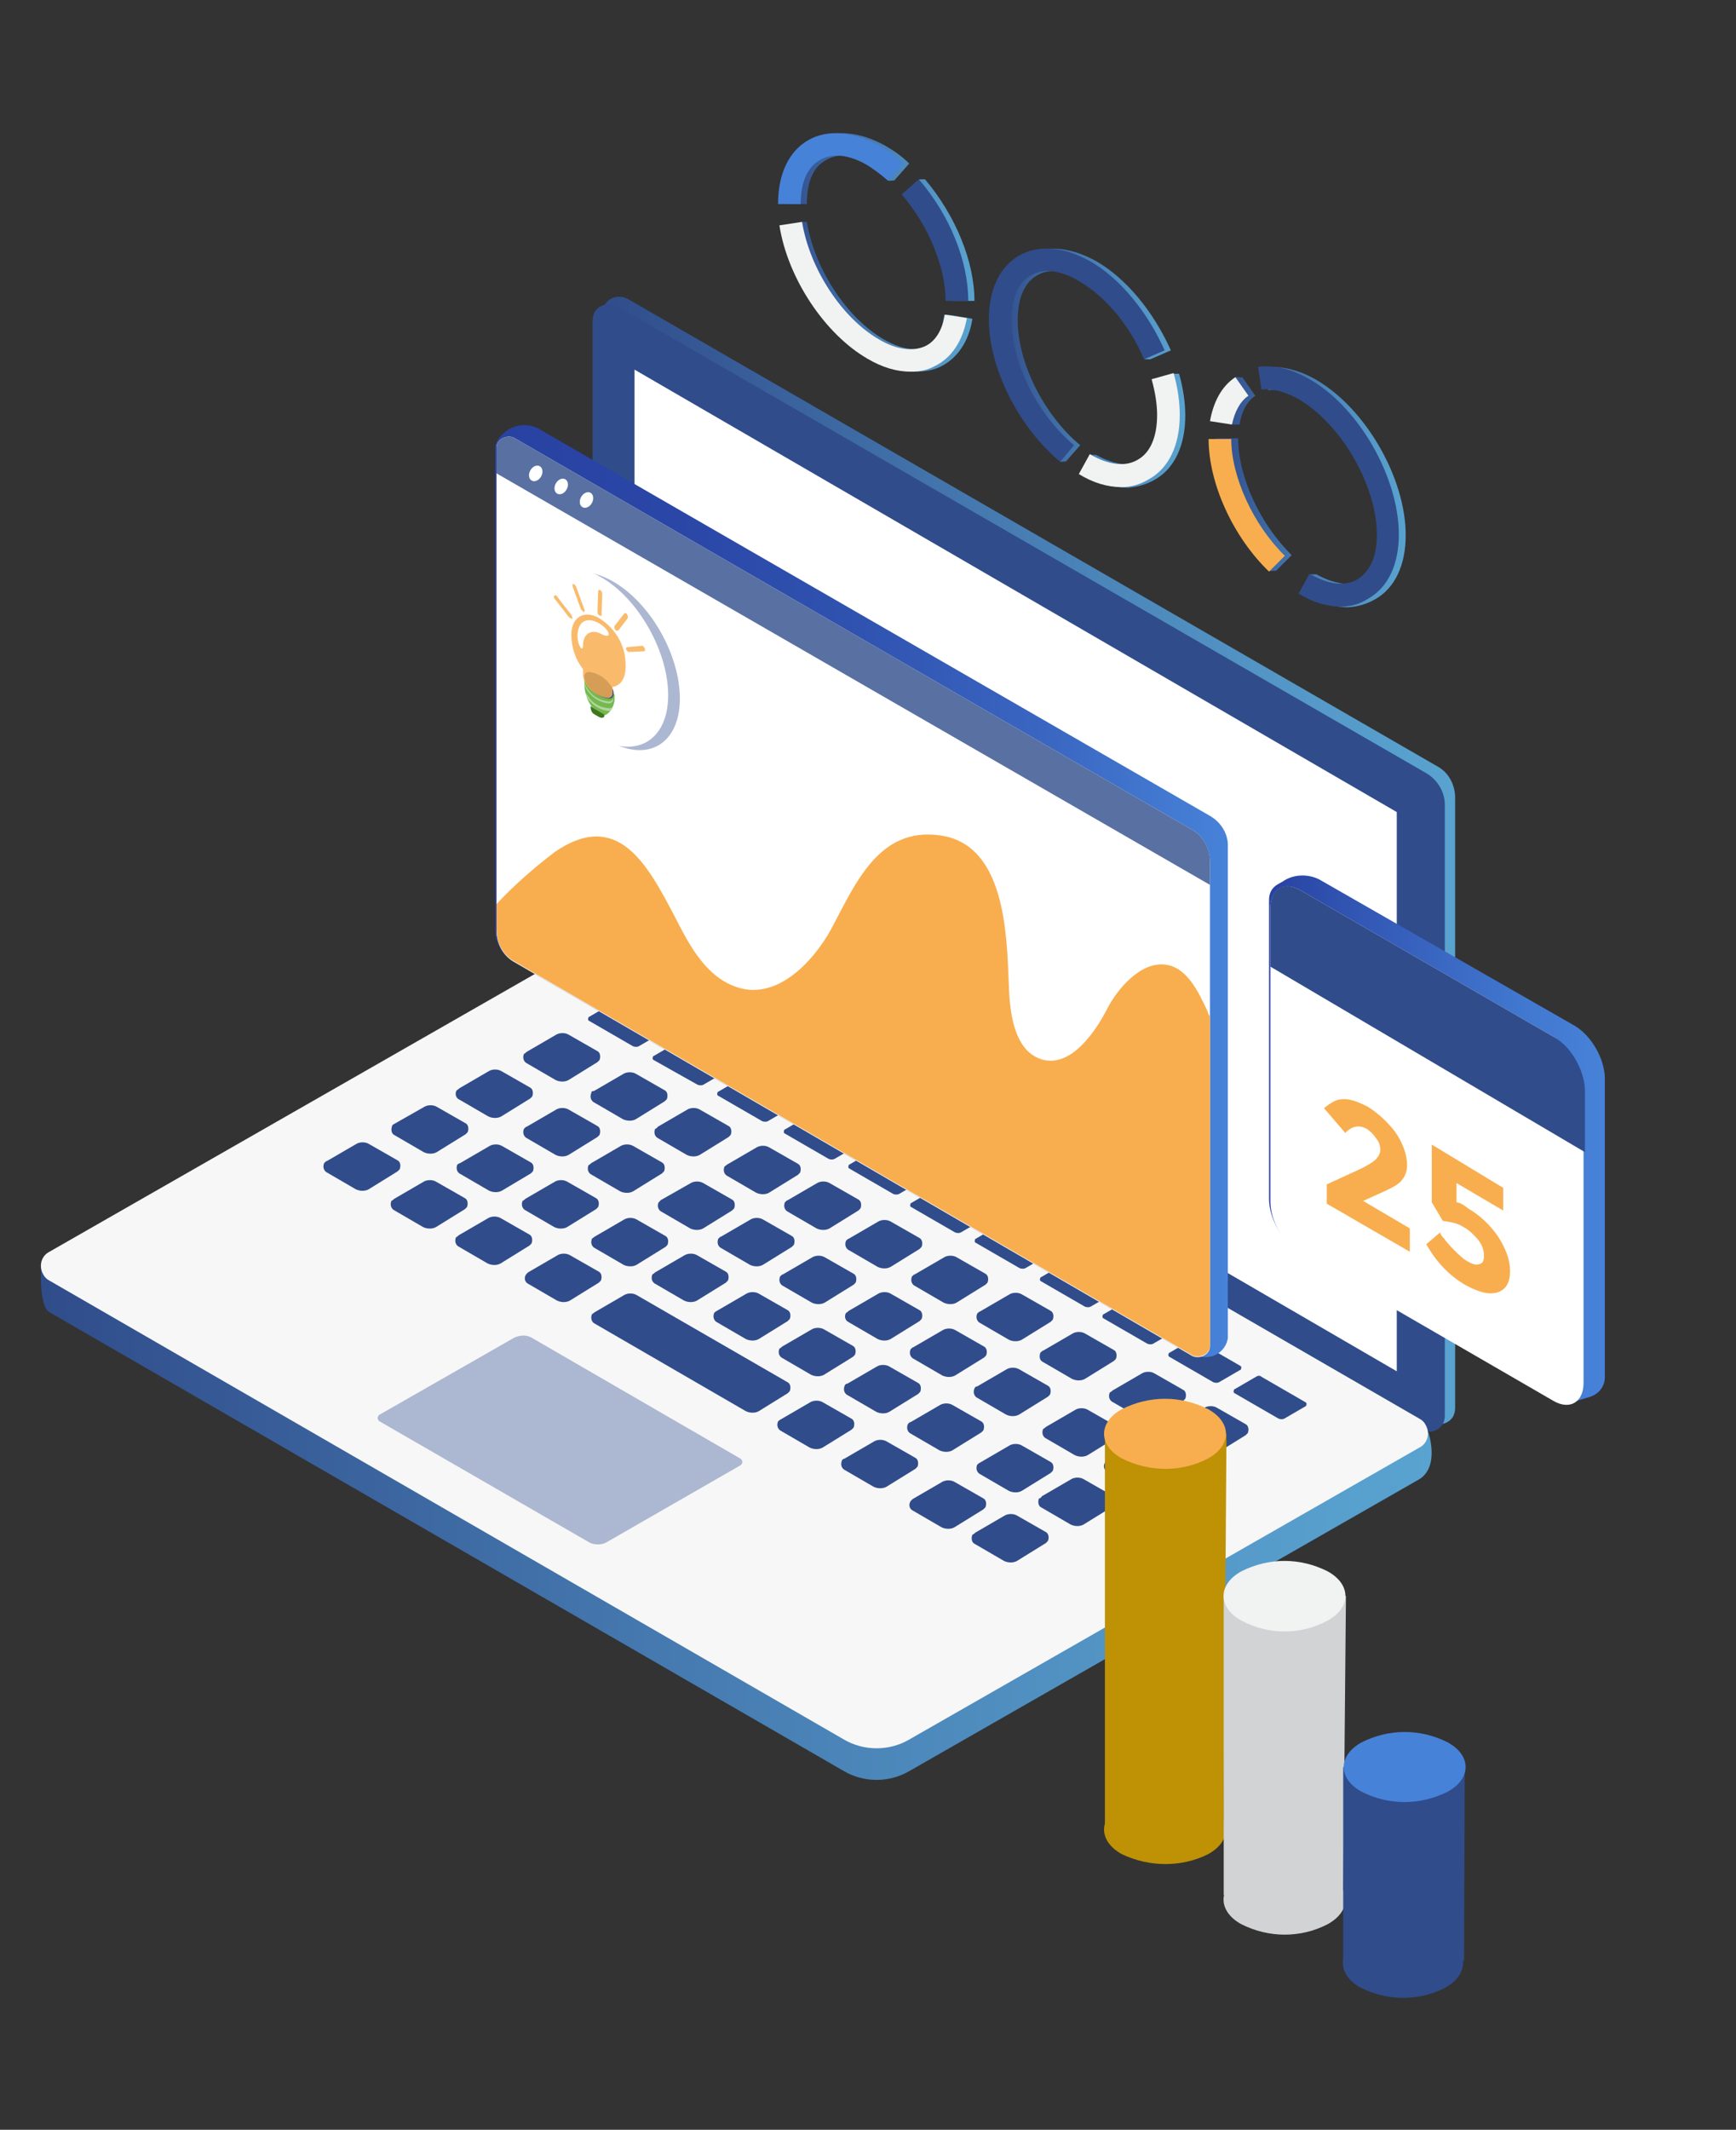 <?xml version="1.0" encoding="UTF-8"?> <!-- Generator: Adobe Illustrator 22.1.0, SVG Export Plug-In . SVG Version: 6.00 Build 0) --> <svg xmlns="http://www.w3.org/2000/svg" xmlns:xlink="http://www.w3.org/1999/xlink" id="Слой_1" x="0px" y="0px" viewBox="0 0 252.8 310" style="enable-background:new 0 0 252.8 310;" xml:space="preserve"><rect x="0" y="0" width="252.8" height="310" fill="#333333" stroke="none"/> <style type="text/css"> .st0{fill:url(#SVGID_1_);} .st1{fill:#304C8B;} .st2{fill:#FFFFFF;} .st3{fill:url(#SVGID_2_);} .st4{fill:#F7F7F7;} .st5{fill:#ACB7D1;} .st6{fill:#BF9105;} .st7{fill:#D1D3D4;} .st8{fill:#F8AE4E;} .st9{fill:#F1F2F2;} .st10{fill:#4782D9;} .st11{fill:url(#SVGID_3_);} .st12{fill:#E6E7E8;} .st13{fill:#5970A2;} .st14{fill:#75B94E;} .st15{fill:#3F771C;} .st16{opacity:0.83;fill:#F8AE4E;enable-background:new ;} .st17{opacity:0.49;fill:#F1F2F2;enable-background:new ;} .st18{opacity:0.83;} .st19{fill:url(#XMLID_4_);} .st20{fill:url(#SVGID_4_);} .st21{fill:url(#SVGID_5_);} .st22{fill:url(#SVGID_6_);} </style> <title>Монтажная область 26</title> <linearGradient id="SVGID_1_" gradientUnits="userSpaceOnUse" x1="87.816" y1="893.287" x2="211.897" y2="893.287" gradientTransform="matrix(1 0 0 1 0 -768)"> <stop offset="0" style="stop-color:#304C8B"></stop> <stop offset="0.44" style="stop-color:#4579AF"></stop> <stop offset="0.8" style="stop-color:#5497C7"></stop> <stop offset="1" style="stop-color:#59A3D0"></stop> </linearGradient> <path class="st0" d="M209.4,111.6l-118-68.1c-1.2-0.6-2.6-0.3-3.3,0.8c-0.2,0.4-0.3,0.8-0.3,1.3v88.8c0,1.9,1,3.6,2.6,4.5L208.3,207 c1.2,0.6,2.6,0.3,3.3-0.8c0.2-0.4,0.3-0.8,0.3-1.3v-88.8C211.9,114.3,211,112.5,209.4,111.6z"></path> <path class="st1" d="M207.8,112.6L89.9,44.6c-1.2-0.6-2.6-0.3-3.3,0.8c-0.2,0.4-0.3,0.8-0.3,1.3v88.8c0,1.9,1,3.6,2.6,4.5 l117.9,68.1c1.2,0.6,2.6,0.3,3.3-0.8c0.2-0.4,0.3-0.8,0.3-1.3v-88.8C210.4,115.3,209.4,113.6,207.8,112.6z"></path> <polygon class="st2" points="203.4,118.2 92.4,53.8 92.4,135.1 203.4,199.6 "></polygon> <linearGradient id="SVGID_2_" gradientUnits="userSpaceOnUse" x1="5.953" y1="969.028" x2="208.431" y2="969.028" gradientTransform="matrix(1 0 0 1 0 -768)"> <stop offset="0" style="stop-color:#304C8B"></stop> <stop offset="0.44" style="stop-color:#4579AF"></stop> <stop offset="0.8" style="stop-color:#5497C7"></stop> <stop offset="1" style="stop-color:#59A3D0"></stop> </linearGradient> <path class="st3" d="M81.5,144.3L6,184.2c0,0-0.4,5.9,1.2,6.8l115.7,66.8c2.9,1.7,6.6,1.7,9.5,0l74.3-42.5c3-1.9,1.3-6.8,1.3-6.8 L91.1,144.3C88.1,142.5,84.5,142.5,81.5,144.3z"></path> <path class="st4" d="M81.5,139.7L7.2,182.2c-1.2,0.6-1.6,2.1-0.9,3.3c0.2,0.4,0.5,0.7,0.9,0.9l115.7,66.8c2.9,1.7,6.6,1.7,9.5,0 l74.3-42.5c1.2-0.6,1.6-2.1,0.9-3.3c-0.2-0.4-0.5-0.7-0.9-0.9L91.1,139.7C88.1,138,84.5,138,81.5,139.7z"></path> <path class="st5" d="M74.9,194.7l-19.6,11.2c-0.3,0.2-0.4,0.5-0.2,0.8c0.1,0.1,0.1,0.2,0.2,0.2l30.5,17.6c0.7,0.4,1.8,0.4,2.5,0 l19.5-11.2c0.3-0.2,0.4-0.5,0.2-0.8c-0.1-0.1-0.1-0.2-0.2-0.2l-30.4-17.6C76.7,194.3,75.8,194.3,74.9,194.7z"></path> <path class="st1" d="M89.7,146.2l6.4,3.7c0.2,0.1,0.2,0.3,0.1,0.5c0,0.1-0.1,0.1-0.1,0.1l-3.1,1.8c-0.2,0.1-0.5,0.1-0.8,0l-6.4-3.7 c-0.2-0.1-0.2-0.3-0.1-0.5c0-0.1,0.1-0.1,0.1-0.1l3.1-1.8C89.2,146,89.5,146,89.7,146.2z"></path> <path class="st1" d="M99.1,151.8l6.4,3.7c0.2,0.1,0.2,0.3,0.1,0.5c0,0.1-0.1,0.1-0.1,0.1l-3.1,1.8c-0.2,0.1-0.5,0.1-0.8,0l-6.4-3.6 c-0.2-0.1-0.2-0.3-0.1-0.5c0-0.1,0.1-0.1,0.1-0.1l3.1-1.8C98.5,151.7,98.8,151.7,99.1,151.8z"></path> <path class="st1" d="M108.5,157.1l6.4,3.7c0.2,0.1,0.2,0.3,0.1,0.5c0,0.1-0.1,0.1-0.1,0.1l-3.1,1.8c-0.2,0.1-0.5,0.1-0.8,0l-6.4-3.7 c-0.2-0.1-0.2-0.3-0.1-0.5c0-0.1,0.1-0.1,0.1-0.1l3.1-1.8C108,156.9,108.3,156.9,108.5,157.1z"></path> <path class="st1" d="M118.2,162.6l6.4,3.7c0.2,0.1,0.2,0.3,0.1,0.5c0,0.1-0.1,0.1-0.1,0.1l-3.1,1.8c-0.2,0.1-0.5,0.1-0.8,0l-6.4-3.7 c-0.2-0.1-0.2-0.3-0.1-0.5c0-0.1,0.1-0.1,0.1-0.1l3.1-1.8C117.6,162.4,117.9,162.4,118.2,162.6z"></path> <path class="st1" d="M127.6,167.7l6.4,3.7c0.2,0.1,0.2,0.3,0.1,0.5c0,0.1-0.1,0.1-0.1,0.1l-3.1,1.8c-0.2,0.1-0.5,0.1-0.8,0l-6.4-3.7 c-0.2-0.1-0.2-0.3-0.1-0.5c0-0.1,0.1-0.1,0.1-0.1l3.1-1.8C126.9,167.6,127.3,167.6,127.6,167.7z"></path> <path class="st1" d="M136.6,173.3l6.4,3.7c0.2,0.1,0.2,0.3,0.1,0.5c0,0.1-0.1,0.1-0.1,0.1l-3.1,1.8c-0.2,0.1-0.5,0.1-0.8,0l-6.4-3.7 c-0.2-0.1-0.2-0.3-0.1-0.5c0-0.1,0.1-0.1,0.1-0.1l3.1-1.8C136.1,173.2,136.4,173.2,136.6,173.3z"></path> <path class="st1" d="M146,178.5l6.4,3.7c0.2,0.1,0.2,0.3,0.1,0.5c0,0.1-0.1,0.1-0.1,0.1l-3.1,1.8c-0.2,0.1-0.5,0.1-0.8,0l-6.4-3.7 c-0.2-0.1-0.2-0.3-0.1-0.5c0-0.1,0.1-0.1,0.1-0.1l3.1-1.8C145.5,178.4,145.8,178.4,146,178.5z"></path> <path class="st1" d="M155.5,184.1l6.4,3.7c0.2,0.1,0.2,0.3,0.1,0.5c0,0.1-0.1,0.1-0.1,0.1l-3.1,1.8c-0.2,0.1-0.5,0.1-0.8,0l-6.4-3.7 c-0.2-0.1-0.2-0.3-0.1-0.5c0-0.1,0.1-0.1,0.1-0.1l3.1-1.8C154.8,184,155.2,184,155.5,184.1z"></path> <path class="st1" d="M164.6,189.5l6.4,3.7c0.2,0.1,0.2,0.3,0.1,0.5c0,0.1-0.1,0.1-0.1,0.1l-3.1,1.8c-0.2,0.1-0.5,0.1-0.8,0l-6.4-3.7 c-0.2-0.1-0.2-0.3-0.1-0.5c0-0.1,0.1-0.1,0.1-0.1l3.1-1.8C164.1,189.4,164.4,189.4,164.6,189.5z"></path> <path class="st1" d="M174.2,195.1l6.4,3.7c0.2,0.1,0.2,0.3,0.1,0.5c0,0.1-0.1,0.1-0.1,0.1l-3.1,1.8c-0.2,0.1-0.5,0.1-0.8,0l-6.4-3.7 c-0.2-0.1-0.2-0.3-0.1-0.5c0-0.1,0.1-0.1,0.1-0.1l3.1-1.8C173.7,195,174,195,174.2,195.1z"></path> <path class="st1" d="M183.7,200.4l6.4,3.7c0.2,0.1,0.2,0.3,0.1,0.5c0,0.1-0.1,0.1-0.1,0.1l-3.1,1.8c-0.2,0.1-0.5,0.1-0.8,0l-6.4-3.7 c-0.2-0.1-0.2-0.3-0.1-0.5c0-0.1,0.1-0.1,0.1-0.1l3.1-1.8C183.2,200.2,183.5,200.2,183.7,200.4z"></path> <path class="st1" d="M76.7,153.1l4.3-2.5c0.5-0.3,1.3-0.3,1.8,0L87,153c0.4,0.2,0.5,0.8,0.3,1.3c-0.1,0.1-0.2,0.2-0.3,0.3l-4.2,2.6 c-0.5,0.3-1.3,0.3-1.9,0l-4.3-2.5c-0.4-0.3-0.5-0.8-0.3-1.3C76.5,153.3,76.6,153.2,76.7,153.1z"></path> <path class="st1" d="M86.5,158.8l4.3-2.5c0.5-0.3,1.3-0.3,1.8,0l4.2,2.4c0.4,0.2,0.5,0.8,0.3,1.3c-0.1,0.1-0.2,0.2-0.3,0.3l-4.2,2.6 c-0.5,0.3-1.3,0.3-1.9,0l-4.3-2.5c-0.4-0.3-0.5-0.8-0.3-1.3C86.1,158.9,86.2,158.8,86.5,158.8z"></path> <path class="st1" d="M95.8,164l4.3-2.5c0.5-0.3,1.3-0.3,1.8,0l4.2,2.4c0.4,0.2,0.5,0.8,0.3,1.3c-0.1,0.1-0.2,0.2-0.3,0.3l-4.2,2.6 c-0.5,0.3-1.3,0.3-1.9,0l-4.3-2.5c-0.4-0.3-0.5-0.8-0.3-1.3C95.6,164.3,95.7,164.1,95.8,164z"></path> <path class="st1" d="M105.9,169.5l4.3-2.5c0.5-0.3,1.3-0.3,1.8,0l4.2,2.4c0.4,0.2,0.5,0.8,0.3,1.3c-0.1,0.1-0.2,0.2-0.3,0.3 l-4.2,2.6c-0.5,0.3-1.3,0.3-1.9,0l-4.3-2.5c-0.4-0.3-0.5-0.8-0.3-1.3C105.6,169.7,105.8,169.6,105.9,169.5z"></path> <path class="st1" d="M114.7,174.7l4.3-2.5c0.5-0.3,1.3-0.3,1.8,0l4.2,2.4c0.4,0.2,0.5,0.8,0.3,1.3c-0.1,0.1-0.2,0.2-0.3,0.3 l-4.2,2.6c-0.5,0.3-1.3,0.3-1.9,0l-4.3-2.5c-0.4-0.3-0.5-0.8-0.3-1.3C114.5,174.8,114.6,174.7,114.7,174.7z"></path> <path class="st1" d="M123.6,180.3l4.3-2.5c0.5-0.3,1.3-0.3,1.8,0l4.2,2.4c0.4,0.2,0.5,0.8,0.3,1.3c-0.1,0.1-0.2,0.2-0.3,0.3 l-4.2,2.6c-0.5,0.3-1.3,0.3-1.9,0l-4.3-2.5c-0.4-0.3-0.5-0.8-0.3-1.3C123.4,180.4,123.5,180.3,123.6,180.3z"></path> <path class="st1" d="M133.2,185.5l4.3-2.5c0.5-0.3,1.3-0.3,1.8,0l4.2,2.4c0.4,0.2,0.5,0.8,0.3,1.3c-0.1,0.1-0.2,0.2-0.3,0.3 l-4.2,2.6c-0.5,0.3-1.3,0.3-1.9,0l-4.3-2.5c-0.4-0.3-0.5-0.8-0.3-1.3C133,185.6,133.1,185.5,133.2,185.5z"></path> <path class="st1" d="M142.7,190.9l4.3-2.5c0.5-0.3,1.3-0.3,1.8,0l4.2,2.4c0.4,0.2,0.5,0.8,0.3,1.3c-0.1,0.1-0.2,0.2-0.3,0.3 l-4.2,2.6c-0.5,0.3-1.3,0.3-1.9,0l-4.3-2.5c-0.4-0.3-0.5-0.8-0.3-1.3C142.5,191,142.6,190.9,142.7,190.9z"></path> <path class="st1" d="M151.9,196.6l4.3-2.5c0.5-0.3,1.3-0.3,1.8,0l4.2,2.4c0.4,0.2,0.5,0.8,0.3,1.3c-0.1,0.1-0.2,0.2-0.3,0.3 l-4.2,2.6c-0.5,0.3-1.3,0.3-1.9,0l-4.3-2.5c-0.4-0.2-0.5-0.8-0.3-1.3C151.7,196.7,151.8,196.6,151.9,196.6z"></path> <path class="st1" d="M162,202.4l4.3-2.5c0.5-0.3,1.3-0.3,1.8,0l4.2,2.4c0.4,0.2,0.5,0.8,0.3,1.3c-0.1,0.1-0.2,0.2-0.3,0.3l-4.2,2.6 c-0.5,0.3-1.3,0.3-1.9,0l-4.3-2.5c-0.4-0.3-0.5-0.8-0.3-1.3C161.8,202.6,161.9,202.5,162,202.4z"></path> <path class="st1" d="M171.1,207.4l4.3-2.5c0.5-0.3,1.3-0.3,1.8,0l4.2,2.4c0.4,0.2,0.5,0.8,0.3,1.3c-0.1,0.1-0.2,0.2-0.3,0.3 l-4.2,2.6c-0.5,0.3-1.3,0.3-1.9,0l-4.3-2.5c-0.4-0.2-0.6-0.8-0.3-1.3C170.8,207.6,170.9,207.5,171.1,207.4z"></path> <path class="st1" d="M66.9,158.4l4.3-2.5c0.5-0.3,1.3-0.3,1.8,0l4.2,2.4c0.4,0.2,0.5,0.8,0.3,1.3c-0.1,0.1-0.2,0.2-0.3,0.3l-4.2,2.6 c-0.5,0.3-1.3,0.3-1.9,0l-4.3-2.5c-0.4-0.2-0.6-0.8-0.3-1.3C66.7,158.6,66.8,158.5,66.9,158.4z"></path> <path class="st1" d="M76.7,164l4.3-2.5c0.5-0.3,1.3-0.3,1.8,0l4.2,2.4c0.4,0.2,0.5,0.8,0.3,1.3c-0.1,0.1-0.2,0.2-0.3,0.3l-4.2,2.6 c-0.5,0.3-1.3,0.3-1.9,0l-4.3-2.5c-0.4-0.3-0.5-0.8-0.3-1.3C76.5,164.1,76.6,164,76.7,164z"></path> <path class="st1" d="M86.1,169.3l4.3-2.5c0.5-0.3,1.3-0.3,1.8,0l4.2,2.4c0.4,0.2,0.5,0.8,0.3,1.3c-0.1,0.1-0.2,0.2-0.3,0.3l-4.2,2.6 c-0.5,0.3-1.3,0.3-1.9,0l-4.3-2.5c-0.4-0.3-0.5-0.8-0.3-1.3C85.9,169.5,86,169.4,86.1,169.3z"></path> <path class="st1" d="M96.2,174.7l4.4-2.5c0.5-0.3,1.3-0.3,1.8,0l4.2,2.4c0.4,0.2,0.5,0.8,0.3,1.3c-0.1,0.1-0.2,0.2-0.3,0.3l-4.2,2.6 c-0.5,0.3-1.3,0.3-1.9,0l-4.3-2.5c-0.4-0.3-0.5-0.8-0.3-1.3C96,175,96.1,174.8,96.2,174.7z"></path> <path class="st1" d="M105,180l4.3-2.5c0.5-0.3,1.3-0.3,1.8,0l4.2,2.4c0.4,0.2,0.5,0.8,0.3,1.3c-0.1,0.1-0.2,0.2-0.3,0.3l-4.2,2.6 c-0.5,0.3-1.3,0.3-1.9,0l-4.3-2.5c-0.4-0.3-0.5-0.8-0.3-1.3C104.8,180.1,104.9,180,105,180z"></path> <path class="st1" d="M114,185.5l4.3-2.5c0.5-0.3,1.3-0.3,1.8,0l4.2,2.4c0.4,0.2,0.5,0.8,0.3,1.3c-0.1,0.1-0.2,0.2-0.3,0.3l-4.2,2.6 c-0.5,0.3-1.3,0.3-1.9,0l-4.3-2.5c-0.4-0.3-0.5-0.8-0.3-1.3C113.8,185.6,113.9,185.5,114,185.5z"></path> <path class="st1" d="M123.6,190.8l4.3-2.5c0.5-0.3,1.3-0.3,1.8,0l4.2,2.4c0.4,0.2,0.5,0.8,0.3,1.3c-0.1,0.1-0.2,0.2-0.3,0.3 l-4.2,2.6c-0.5,0.3-1.3,0.3-1.9,0l-4.3-2.5c-0.4-0.2-0.6-0.8-0.3-1.3C123.4,191,123.5,190.9,123.6,190.8z"></path> <path class="st1" d="M133,196.1l4.3-2.5c0.5-0.3,1.3-0.3,1.8,0l4.2,2.4c0.4,0.2,0.5,0.8,0.3,1.3c-0.1,0.1-0.2,0.2-0.3,0.3l-4.2,2.6 c-0.5,0.3-1.3,0.3-1.9,0l-4.3-2.5c-0.4-0.3-0.5-0.8-0.3-1.3C132.8,196.2,132.9,196.1,133,196.1z"></path> <path class="st1" d="M142.3,201.8l4.3-2.5c0.5-0.3,1.3-0.3,1.8,0l4.2,2.4c0.4,0.2,0.5,0.8,0.3,1.3c-0.1,0.1-0.2,0.2-0.3,0.3 l-4.2,2.6c-0.5,0.3-1.3,0.3-1.9,0l-4.3-2.5c-0.4-0.3-0.5-0.8-0.3-1.3C142,201.9,142.1,201.8,142.3,201.8z"></path> <path class="st1" d="M152.3,207.7l4.3-2.5c0.5-0.3,1.3-0.3,1.8,0l4.2,2.4c0.4,0.2,0.5,0.8,0.3,1.3c-0.1,0.1-0.2,0.2-0.3,0.3 l-4.2,2.6c-0.5,0.3-1.3,0.3-1.9,0l-4.3-2.5c-0.4-0.3-0.5-0.8-0.3-1.3C152.1,207.9,152.2,207.8,152.3,207.7z"></path> <path class="st1" d="M161.3,212.6l4.3-2.5c0.5-0.3,1.3-0.3,1.8,0l4.2,2.4c0.4,0.2,0.5,0.8,0.3,1.3c-0.1,0.1-0.2,0.2-0.3,0.3 l-4.2,2.6c-0.5,0.3-1.3,0.3-1.9,0l-4.3-2.5c-0.4-0.2-0.6-0.8-0.3-1.3C161.1,212.8,161.2,212.7,161.3,212.6z"></path> <path class="st1" d="M57.4,163.6l4.4-2.5c0.5-0.3,1.3-0.3,1.8,0l4.2,2.4c0.4,0.2,0.5,0.8,0.3,1.3c-0.1,0.1-0.2,0.2-0.3,0.3l-4.2,2.6 c-0.5,0.3-1.3,0.3-1.9,0l-4.3-2.5c-0.4-0.2-0.5-0.8-0.3-1.3C57.1,163.8,57.2,163.7,57.4,163.6z"></path> <path class="st1" d="M67,169.3l4.3-2.5c0.5-0.3,1.3-0.3,1.8,0l4.2,2.4c0.4,0.2,0.5,0.8,0.3,1.3c-0.1,0.1-0.2,0.2-0.3,0.3l-4.2,2.5 c-0.5,0.3-1.3,0.3-1.9,0l-4.3-2.5c-0.4-0.3-0.5-0.8-0.3-1.3C66.8,169.4,66.9,169.3,67,169.3z"></path> <path class="st1" d="M76.5,174.5l4.3-2.5c0.5-0.3,1.3-0.3,1.8,0l4.2,2.4c0.4,0.2,0.5,0.8,0.3,1.3c-0.1,0.1-0.2,0.2-0.3,0.3l-4.2,2.6 c-0.5,0.3-1.3,0.3-1.9,0l-4.3-2.5c-0.4-0.3-0.5-0.8-0.3-1.3C76.3,174.7,76.4,174.6,76.5,174.5z"></path> <path class="st1" d="M86.6,180l4.3-2.5c0.5-0.3,1.3-0.3,1.8,0l4.2,2.4c0.4,0.2,0.5,0.8,0.3,1.3c-0.1,0.1-0.2,0.2-0.3,0.3l-4.2,2.6 c-0.5,0.3-1.3,0.3-1.9,0l-4.3-2.5c-0.4-0.3-0.5-0.8-0.3-1.3C86.3,180.2,86.5,180.1,86.6,180z"></path> <path class="st1" d="M95.4,185.2l4.3-2.5c0.5-0.3,1.3-0.3,1.8,0l4.2,2.4c0.4,0.2,0.5,0.8,0.3,1.3c-0.1,0.1-0.2,0.2-0.3,0.3l-4.2,2.6 c-0.5,0.3-1.3,0.3-1.9,0l-4.3-2.5c-0.4-0.3-0.5-0.8-0.3-1.3C95.2,185.4,95.3,185.3,95.4,185.2z"></path> <path class="st1" d="M104.4,190.8l4.3-2.5c0.5-0.3,1.3-0.3,1.8,0l4.2,2.4c0.4,0.2,0.5,0.8,0.3,1.3c-0.1,0.1-0.2,0.2-0.3,0.3 l-4.2,2.6c-0.5,0.3-1.3,0.3-1.9,0l-4.3-2.5c-0.4-0.3-0.5-0.8-0.3-1.3C104.1,191,104.2,190.9,104.4,190.8z"></path> <path class="st1" d="M113.9,196l4.3-2.5c0.5-0.3,1.3-0.3,1.8,0l4.2,2.4c0.4,0.2,0.5,0.8,0.3,1.3c-0.1,0.1-0.2,0.2-0.3,0.3l-4.2,2.6 c-0.5,0.3-1.3,0.3-1.9,0l-4.3-2.5c-0.4-0.3-0.5-0.8-0.3-1.3C113.7,196.2,113.8,196.1,113.9,196z"></path> <path class="st1" d="M123.4,201.4l4.3-2.5c0.5-0.3,1.3-0.3,1.8,0l4.2,2.4c0.4,0.2,0.5,0.8,0.3,1.3c-0.1,0.1-0.2,0.2-0.3,0.3 l-4.2,2.6c-0.5,0.3-1.3,0.3-1.9,0l-4.3-2.5c-0.4-0.3-0.5-0.8-0.3-1.3C123.1,201.5,123.2,201.4,123.4,201.4z"></path> <path class="st1" d="M132.6,207l4.3-2.5c0.5-0.3,1.3-0.3,1.8,0l4.2,2.4c0.4,0.2,0.5,0.8,0.3,1.3c-0.1,0.1-0.2,0.2-0.3,0.3l-4.2,2.6 c-0.5,0.3-1.3,0.3-1.9,0l-4.3-2.5c-0.4-0.3-0.5-0.8-0.3-1.3C132.3,207.2,132.4,207,132.6,207z"></path> <path class="st1" d="M142.7,212.9l4.3-2.5c0.5-0.3,1.3-0.3,1.8,0l4.2,2.4c0.4,0.2,0.5,0.8,0.3,1.3c-0.1,0.1-0.2,0.2-0.3,0.3 l-4.2,2.6c-0.5,0.3-1.3,0.3-1.9,0l-4.3-2.5c-0.4-0.3-0.5-0.8-0.3-1.3C142.4,213.1,142.5,213,142.7,212.9z"></path> <path class="st1" d="M151.7,217.8l4.3-2.5c0.5-0.3,1.3-0.3,1.8,0l4.2,2.4c0.4,0.2,0.5,0.8,0.3,1.3c-0.1,0.1-0.2,0.2-0.3,0.3 l-4.2,2.6c-0.5,0.3-1.3,0.3-1.9,0l-4.3-2.5c-0.4-0.2-0.5-0.8-0.3-1.3C151.5,218.1,151.6,218,151.7,217.8z"></path> <path class="st1" d="M47.6,169l4.3-2.5c0.5-0.3,1.3-0.3,1.8,0l4.2,2.4c0.4,0.2,0.5,0.8,0.3,1.3c-0.1,0.1-0.2,0.2-0.3,0.3l-4.2,2.6 c-0.5,0.3-1.3,0.3-1.9,0l-4.3-2.5c-0.4-0.3-0.5-0.8-0.3-1.3C47.4,169.1,47.5,169,47.6,169z"></path> <path class="st1" d="M57.4,174.5l4.3-2.5c0.5-0.3,1.3-0.3,1.8,0l4.2,2.4c0.4,0.2,0.5,0.8,0.3,1.3c-0.1,0.1-0.2,0.2-0.3,0.3l-4.2,2.6 c-0.5,0.3-1.3,0.3-1.9,0l-4.3-2.5c-0.4-0.3-0.5-0.8-0.3-1.3C57.2,174.7,57.3,174.6,57.4,174.5z"></path> <path class="st1" d="M66.8,179.8l4.3-2.5c0.5-0.3,1.3-0.3,1.8,0l4.2,2.4c0.4,0.2,0.5,0.8,0.3,1.3c-0.1,0.1-0.2,0.2-0.3,0.3l-4.2,2.6 c-0.5,0.3-1.3,0.3-1.9,0l-4.3-2.5c-0.4-0.3-0.5-0.8-0.3-1.3C66.6,180,66.7,179.9,66.8,179.8z"></path> <path class="st1" d="M76.9,185.2l4.3-2.5c0.5-0.3,1.3-0.3,1.8,0l4.2,2.4c0.4,0.2,0.5,0.8,0.3,1.3c-0.1,0.1-0.2,0.2-0.3,0.3l-4.2,2.6 c-0.5,0.3-1.3,0.3-1.9,0l-4.3-2.5c-0.4-0.3-0.5-0.8-0.2-1.3C76.7,185.4,76.8,185.3,76.9,185.2z"></path> <path class="st1" d="M86.6,191l4.3-2.5c0.5-0.3,1.3-0.3,1.8,0l22,12.7c0.4,0.2,0.5,0.8,0.3,1.3c-0.1,0.1-0.2,0.2-0.3,0.3l-4.2,2.6 c-0.5,0.3-1.3,0.3-1.9,0l-22.1-12.8c-0.4-0.3-0.5-0.8-0.3-1.3C86.3,191.2,86.5,191.1,86.6,191z"></path> <path class="st1" d="M113.7,206.6l4.3-2.5c0.5-0.3,1.3-0.3,1.8,0l4.2,2.4c0.4,0.2,0.5,0.8,0.3,1.3c-0.1,0.1-0.2,0.2-0.3,0.3 l-4.2,2.6c-0.5,0.3-1.3,0.3-1.9,0l-4.3-2.5c-0.4-0.3-0.5-0.8-0.3-1.3C113.4,206.8,113.5,206.7,113.7,206.6z"></path> <path class="st1" d="M123,212.3l4.3-2.5c0.5-0.3,1.3-0.3,1.8,0l4.2,2.4c0.4,0.2,0.5,0.8,0.3,1.3c-0.1,0.1-0.2,0.2-0.3,0.3l-4.2,2.6 c-0.5,0.3-1.3,0.3-1.9,0l-4.3-2.5c-0.4-0.3-0.5-0.8-0.3-1.3C122.6,212.5,122.7,212.4,123,212.3z"></path> <path class="st1" d="M132.9,218.2l4.3-2.5c0.5-0.3,1.3-0.3,1.8,0l4.2,2.4c0.4,0.2,0.5,0.8,0.3,1.3c-0.1,0.1-0.2,0.2-0.3,0.3 l-4.2,2.6c-0.5,0.3-1.3,0.3-1.9,0l-4.3-2.5c-0.4-0.3-0.5-0.8-0.2-1.3C132.7,218.4,132.8,218.3,132.9,218.2z"></path> <path class="st1" d="M142,223.1l4.3-2.5c0.5-0.3,1.3-0.3,1.8,0l4.2,2.4c0.4,0.2,0.5,0.8,0.3,1.3c-0.1,0.1-0.2,0.2-0.3,0.3l-4.2,2.6 c-0.5,0.3-1.3,0.3-1.9,0l-4.3-2.5c-0.4-0.2-0.5-0.8-0.3-1.3C141.8,223.3,141.9,223.2,142,223.1z"></path> <g> <path class="st6" d="M175.9,269.9c3.5-1.9,3.5-5.3,0-7.2c-4-2-8.5-2-12.5,0c-3.5,1.9-3.5,5.3,0,7.2 C167.4,271.8,172.1,271.8,175.9,269.9z"></path> <path class="st7" d="M193.3,280.1c3.5-1.9,3.5-5.3,0-7.2c-4-2-8.5-2-12.5,0c-3.5,1.9-3.5,5.3,0,7.2 C184.8,282.1,189.4,282.1,193.3,280.1z"></path> <polygon class="st6" points="178.2,266.2 160.9,266.2 160.9,208.7 178.6,208.7 "></polygon> <polygon class="st7" points="195.6,275.8 178.2,275.8 178.2,232.3 196,232.3 "></polygon> <path class="st8" d="M175.9,212.3c3.5-1.9,3.5-5.3,0-7.2c-4-2-8.5-2-12.5,0c-3.5,1.9-3.5,5.3,0,7.2 C167.4,214.3,172.1,214.3,175.9,212.3z"></path> <path class="st9" d="M193.3,235.9c3.5-1.9,3.5-5.3,0-7.2c-4-2-8.5-2-12.5,0c-3.5,1.9-3.5,5.3,0,7.2 C184.8,238,189.4,238,193.3,235.9z"></path> <path class="st1" d="M210.5,289.3c3.4-1.9,3.4-5.3,0-7.2c-3.8-2-8.5-2-12.4,0c-3.4,1.9-3.4,5.3,0,7.2 C202.1,291.3,206.7,291.3,210.5,289.3z"></path> <polygon class="st1" points="213.2,285.4 195.6,285.4 195.6,257.2 213.3,257.2 "></polygon> <path class="st10" d="M210.8,260.8c3.5-1.9,3.5-5.3,0-7.2c-4-2-8.5-2-12.5,0c-3.5,1.9-3.5,5.3,0,7.2 C202.2,262.8,206.8,262.8,210.8,260.8z"></path> </g> <path class="st1" d="M205,148.3c0.2-0.1,0.5-0.1,0.7,0.1c0.3,0.2,0.5,0.5,0.7,0.8s0.2,0.7,0.2,1s-0.1,0.5-0.3,0.7 c0.2,0.4,0.3,0.9,0.3,1.4c0,0.3-0.1,0.6-0.4,0.8c-0.3,0.1-0.6,0.1-0.8-0.1c-0.3-0.2-0.6-0.5-0.8-0.9s-0.3-0.8-0.2-1.2 c0-0.3,0.1-0.7,0.4-0.9c-0.1-0.3-0.2-0.7-0.2-1C204.6,148.7,204.7,148.4,205,148.3z M205.1,151.9c0.1,0.1,0.2,0.3,0.3,0.3 c0.1,0.1,0.2,0.1,0.3,0.1s0.2-0.1,0.2-0.3c0-0.3-0.1-0.7-0.4-0.9c-0.1-0.1-0.2-0.1-0.3-0.1c-0.1,0-0.1,0.1-0.2,0.3 C205,151.6,205.1,151.8,205.1,151.9L205.1,151.9z M205.3,150c0.1,0.1,0.1,0.2,0.3,0.3c0.1,0.1,0.2,0.1,0.3,0 c0.1-0.1,0.1-0.2,0.1-0.3c0-0.2,0-0.3-0.1-0.4c-0.1-0.1-0.1-0.2-0.3-0.3c-0.1-0.1-0.2-0.1-0.3,0s-0.1,0.2-0.1,0.3 S205.2,149.8,205.3,150L205.3,150z"></path> <g> <linearGradient id="SVGID_3_" gradientUnits="userSpaceOnUse" x1="72.133" y1="897.761" x2="178.81" y2="897.761" gradientTransform="matrix(1 0 0 1 0 -768)"> <stop offset="0" style="stop-color:#2842A2"></stop> <stop offset="0.24" style="stop-color:#2A46A6"></stop> <stop offset="0.5" style="stop-color:#3053B0"></stop> <stop offset="0.76" style="stop-color:#3A67C2"></stop> <stop offset="1" style="stop-color:#4782D9"></stop> </linearGradient> <path class="st11" d="M176.1,118.7L78.6,62.5c-2.2-1.3-4.9-0.5-6.2,1.7c-0.1,0.2-0.2,0.5-0.3,0.7v0.1v70.6c0.1,1.9,1.3,3.7,2.9,4.5 l98.5,57.2l1.5,0.2c1.8,0.3,3.5-0.9,3.8-2.7c0-0.2,0-0.4,0-0.5v-71C178.9,121.5,177.9,119.7,176.1,118.7z"></path> <path class="st2" d="M173.3,120.6L75,63.8c-0.8-0.5-2-0.2-2.5,0.6c-0.2,0.3-0.2,0.6-0.2,0.9v70.1c0,2,1,3.8,2.7,4.7l98.5,57.2 c0.8,0.5,2,0.2,2.5-0.6c0.2-0.3,0.2-0.6,0.2-0.9v-70.5C176.1,123.3,175.1,121.5,173.3,120.6z"></path> <polygon class="st12" points="96.8,99.5 78.3,88.8 78.3,86.7 96.8,97.4 "></polygon> <polygon class="st12" points="88.5,100 78.3,94.1 78.3,92 88.5,97.9 "></polygon> <path class="st13" d="M173.3,120.6L75,63.8c-0.8-0.5-2-0.2-2.5,0.6c-0.2,0.3-0.2,0.6-0.2,0.9v3.6l103.9,59.9v-3.6 C176.1,123.3,175.1,121.5,173.3,120.6z"></path> <path class="st8" d="M175.8,147.1c-1.2-2.5-2.9-6.4-6.2-6.7c-3.6-0.4-7,3.7-8.4,6.5c-1.6,3.1-5.2,8.6-9.5,7.3 c-4.3-1.3-4.7-7.6-4.8-11.1c-0.3-7.1-0.5-20.2-10-21.5c-9-1.3-12.4,7.2-15.9,13.7c-2.6,4.7-8.1,10.7-14.2,8.2 c-4.3-1.7-6.6-6.3-8.6-10.2c-3.9-7.4-8.2-15.6-17.4-9.3c-3,2.3-5.9,4.8-8.5,7.6v3.7c0,2,1,3.8,2.7,4.7l98.5,57.2 c0.8,0.5,2,0.2,2.5-0.6c0.2-0.3,0.2-0.6,0.2-0.9v-47.7C176,147.7,175.9,147.4,175.8,147.1z"></path> <ellipse transform="matrix(0.487 -0.874 0.874 0.487 -20.141 103.439)" class="st2" cx="77.9" cy="68.9" rx="1.2" ry="0.9"></ellipse> <ellipse transform="matrix(0.487 -0.874 0.874 0.487 -19.941 107.732)" class="st2" cx="81.7" cy="70.8" rx="1.2" ry="0.9"></ellipse> <ellipse transform="matrix(0.486 -0.874 0.874 0.486 -19.722 112.037)" class="st2" cx="85.4" cy="72.8" rx="1.2" ry="0.9"></ellipse> <path class="st5" d="M99,101.9c-0.1,6.4-4.7,9.1-10.2,6c-5.5-3.1-9.9-10.9-9.8-17.4c0.1-6.5,4.7-9,10.2-5.9 C94.7,87.7,99.1,95.4,99,101.9z"></path> <path class="st2" d="M97.3,101.4c-0.1,6.4-4.7,9.1-10.2,6c-5.5-3.1-9.9-10.9-9.8-17.4s4.7-9.1,10.2-6S97.4,95,97.3,101.4z"></path> <path class="st14" d="M88.3,104l-0.2,0.1l-1.9-1.2l-0.2-0.3c-0.6-0.9-0.9-2-0.9-3.1v-0.9l4.4,2.5v0.8C89.4,102.7,89,103.6,88.3,104 z"></path> <path class="st15" d="M87.3,104.4l-0.7-0.4c-0.4-0.2-0.6-0.6-0.6-1.2l0,0l2,1.2l0,0C88.1,104.4,87.8,104.6,87.3,104.4z"></path> <path class="st1" d="M88.8,99.6c-0.7-1-1.9-1.7-3.1-1.8c-0.8,0.1-0.8,1,0,2.1c0.7,1,1.9,1.7,3.1,1.8 C89.5,101.6,89.6,100.6,88.8,99.6z"></path> <path class="st16" d="M87.3,90c-2.2-1.3-4.1-0.2-4.1,2.4c0,1.8,0.6,3.6,1.7,5v1l0,0c0.1,0.5,0.3,1,0.6,1.4c0.7,1,1.9,1.7,3.1,1.8 c0.3,0,0.6-0.3,0.6-0.6l0,0v-1c1.2-0.2,1.9-1.3,1.9-2.9C91.2,94.2,89.8,91.6,87.3,90z"></path> <path class="st2" d="M84.9,93.9c0-1.7,1.3-2.4,2.7-1.6c1.5,0.8,1.4-0.5-0.4-1.6c-1.8-1-3.1-0.2-3.1,1.9 C84.1,93.9,84.9,95.1,84.9,93.9z"></path> <path class="st17" d="M88.7,102.1c-1.3-0.1-2.4-0.7-3.1-1.8c-0.3-0.4-0.5-0.8-0.6-1.4v0.3c0.1,0.5,0.3,1,0.6,1.4 c0.7,1,1.9,1.7,3.1,1.8c0.3,0,0.6-0.3,0.6-0.6l0,0v-0.3l0,0C89.3,101.8,89.1,102.1,88.7,102.1z"></path> <path class="st17" d="M88.7,103.1c-1.3-0.1-2.4-0.7-3.1-1.8c-0.2-0.3-0.4-0.5-0.5-0.8c0.1,0.3,0.1,0.5,0.2,0.8 c0.1,0.1,0.2,0.3,0.3,0.4c0.7,1,1.9,1.7,3.1,1.8c0.1,0,0.2,0,0.2-0.1c0.1-0.2,0.2-0.3,0.3-0.5C89.1,103,88.9,103.1,88.7,103.1z"></path> <g class="st18"> <path class="st8" d="M87.3,89.6L87.3,89.6C87.1,89.5,87,89.3,87,89l0.1-2.9c0-0.2,0.2-0.3,0.3-0.2l0,0c0.2,0.1,0.3,0.3,0.3,0.6 l-0.1,2.9C87.7,89.6,87.6,89.7,87.3,89.6z"></path> </g> <g class="st18"> <path class="st8" d="M89.8,91.8c-0.1,0-0.1-0.1-0.2-0.1c-0.1-0.2-0.2-0.4-0.1-0.6l1.4-1.8c0.1-0.1,0.3-0.1,0.4,0.1 c0.1,0.2,0.2,0.4,0.1,0.6l-1.3,1.7C90,91.8,89.9,91.8,89.8,91.8z"></path> </g> <g class="st18"> <path class="st8" d="M91.5,94.9c-0.1-0.1-0.2-0.2-0.3-0.3c-0.1-0.2,0-0.4,0.1-0.4l2.2-0.2c0.2,0,0.3,0.2,0.4,0.4s0,0.4-0.1,0.4 l-2.2,0.1H91.5z"></path> </g> <g class="st18"> <path class="st8" d="M83.1,90c-0.1,0-0.1-0.1-0.2-0.1l-2.1-2.7c-0.1-0.1-0.2-0.3-0.1-0.5c0.1-0.1,0.3-0.1,0.4,0.1l2.1,2.7 c0.1,0.2,0.2,0.4,0.1,0.6C83.4,90.1,83.3,90.1,83.1,90z"></path> </g> <g class="st18"> <path class="st8" d="M84.9,89c-0.1-0.1-0.2-0.2-0.3-0.3l-1.2-3.3c-0.1-0.2,0-0.4,0.1-0.4c0.1,0,0.3,0.2,0.4,0.4l1.2,3.3 c0.1,0.2,0,0.4-0.1,0.4C85,89.1,85,89.1,84.9,89z"></path> </g> </g> <g> <linearGradient id="XMLID_4_" gradientUnits="userSpaceOnUse" x1="184.902" y1="146.198" x2="233.815" y2="146.198" gradientTransform="matrix(1 0 0 -1 0 312)"> <stop offset="0" style="stop-color:#2842A2"></stop> <stop offset="0.283" style="stop-color:#3358B5"></stop> <stop offset="0.742" style="stop-color:#4177CF"></stop> <stop offset="1" style="stop-color:#4782D9"></stop> </linearGradient> <path id="XMLID_222_" class="st19" d="M229.3,149.3c2.4,1.4,4.4,4.8,4.4,7.7v43.5c0,1.3-0.9,2.4-2.1,2.8l-2.3,0.7 c-0.7,0.3-1.6,0.1-2.3-0.3l-37.8-21.5c-2.4-1.4-4.4-4.8-4.4-7.7V131c0-1,0.4-1.8,1.3-2.3l0.7-0.4c1.6-1.1,3.7-1.1,5.3-0.3 L229.3,149.3z"></path> <path id="XMLID_221_" class="st2" d="M226.2,150.9c2.4,1.4,4.4,4.8,4.4,7.7v42.7c0,2.8-2,4-4.4,2.6l-36.8-21.3 c-2.4-1.4-4.4-4.8-4.4-7.7v-42.7c0-2.8,2-4,4.4-2.6L226.2,150.9z"></path> <path id="XMLID_220_" class="st1" d="M226.2,150.9l-36.8-21.3c-2.4-1.4-4.4-0.3-4.4,2.6v8.5l45.8,27v-9.1 C230.7,155.7,228.7,152.2,226.2,150.9z"></path> <g id="XMLID_1_"> <path id="XMLID_218_" class="st8" d="M200.3,168.8c0.4-0.4,0.7-0.9,0.7-1.4s-0.1-1.1-0.6-1.7c-0.4-0.6-0.9-1.1-1.4-1.4 c-1.1-0.6-2.1-0.4-3.1,0.6l-3.1-3.6c0.9-0.7,1.7-1.3,2.7-1.3c1-0.1,2.1,0.3,3.7,1.1c1.4,0.9,2.8,2.1,4,3.7 c1.1,1.6,1.7,3.3,1.7,4.8c0,0.9-0.3,1.6-0.7,2.1c-0.4,0.6-1.3,1.1-2.6,1.7l-3.1,1.4l6.8,4v3.4l-12.1-7v-2.8l5-2.3 C199,169.7,199.9,169.2,200.3,168.8z"></path> <path id="XMLID_2_" class="st8" d="M218.9,172.9v3.3l-6.8-4v2.8c0.6,0.1,1.1,0.4,1.7,0.9c1.7,1,3.1,2.3,4.3,4 c1.1,1.7,1.8,3.4,1.8,5.1s-0.6,2.7-1.8,3.1c-1.3,0.4-2.7,0-4.6-1c-2.3-1.3-4.3-3.3-5.8-6l2-1.7c0.1,0.3,0.3,0.6,0.6,0.9 c0.3,0.4,0.7,0.9,1.4,1.6s1.3,1.3,2,1.7c0.7,0.4,1.3,0.6,1.7,0.4c0.6-0.1,0.7-0.6,0.7-1.3c0-0.7-0.3-1.6-0.9-2.3 c-0.6-0.7-1.3-1.4-2.1-1.8c-0.9-0.6-1.8-0.7-3-0.9l-1.6-2.7v-8.4L218.9,172.9z"></path> </g> </g> <g> <linearGradient id="SVGID_4_" gradientUnits="userSpaceOnUse" x1="144.89" y1="53.496" x2="172.587" y2="53.496"> <stop offset="0" style="stop-color:#304C8B"></stop> <stop offset="0.435" style="stop-color:#4579AF"></stop> <stop offset="0.797" style="stop-color:#5497C7"></stop> <stop offset="1" style="stop-color:#59A3D0"></stop> </linearGradient> <path class="st20" d="M155.2,67.2c-0.1-0.1-0.7,0.1-0.8,0c-5.8-4.9-9.5-13.7-9.5-20.7c0-4.4,1.6-7.7,4.4-9.3 c2.8-1.6,6.5-1.3,10.3,0.8c4.4,2.5,8.4,7.4,10.9,13l-3,1.3c0,0-0.8,0-0.8,0c-2.2-4.9-4.9-9.3-8.7-11.4c-2.7-1.6-5.2-1.9-7-0.8 c-1.8,1-2.8,3.3-2.8,6.5c0,6.2,3.8,13.8,9.1,18.2L155.2,67.2z M168.2,69.8c2.8-1.6,4.4-4.9,4.4-9.3c0-1.9-0.3-4-0.9-6.1h-0.8 l-2.3,0.9c0.5,1.8,0.8,3.6,0.8,5.2c0,3.1-1,5.4-2.8,6.5c-1.8,1-4.3,0.7-7-0.8h-0.8l-0.8,2.9c2.2,1.3,4.3,1.9,6.2,1.9 C165.6,70.9,167,70.5,168.2,69.8z"></path> <linearGradient id="SVGID_5_" gradientUnits="userSpaceOnUse" x1="114.166" y1="36.724" x2="141.864" y2="36.724"> <stop offset="0" style="stop-color:#304C8B"></stop> <stop offset="0.435" style="stop-color:#4579AF"></stop> <stop offset="0.797" style="stop-color:#5497C7"></stop> <stop offset="1" style="stop-color:#59A3D0"></stop> </linearGradient> <path class="st21" d="M117.5,29.7h-3.3c0-4.4,1.6-7.7,4.4-9.3c2.8-1.6,6.5-1.3,10.3,0.8c1.2,0.7,2.4,1.5,3.5,2.6l-2.2,2.5 c-0.1-0.1-0.7,0.1-0.8,0c-0.9-0.8-1.2-1.6-2.1-2.2c-2.7-1.6-5.2-1.9-7-0.8C118.4,24.3,117.5,26.5,117.5,29.7z M134.7,26.1h-0.8 l-1.7,2.2c3.9,4.5,6.4,10.5,6.4,15.5h3.3C141.9,38,139.1,31.3,134.7,26.1z M136.9,53.4c2.5-1.2,4.2-3.7,4.7-7l-2.9-0.5l-1.2-0.1 c-0.4,2.3-0.6,3.9-2.1,4.6c-1.8,0.8-4.1,0.5-6.7-1c-5.4-3.1-10.1-10.3-11.2-17.1h-0.8l-2.4,0.5c1.2,7.7,6.6,15.8,12.8,19.4 c2.2,1.2,4.3,1.9,6.3,1.9C134.7,54.1,135.8,53.9,136.9,53.4z"></path> <g id="XMLID_1568_"> <path id="XMLID_1569_" class="st1" d="M154.4,67.2c-6-4.9-10.4-13.6-10.4-20.7c0-4.4,1.6-7.7,4.4-9.3c2.8-1.6,6.5-1.3,10.3,0.8 c4.4,2.5,8.4,7.4,10.9,13l-3,1.3c-2.1-5-5.7-9.2-9.5-11.4c-2.7-1.6-5.2-1.9-7-0.8c-1.8,1-2.8,3.3-2.8,6.5c0,6.2,3.8,13.8,9.1,18.2 L154.4,67.2z"></path> </g> <g id="XMLID_1566_"> <path id="XMLID_1567_" class="st9" d="M163.3,70.9c-2,0-4.1-0.6-6.2-1.9l1.6-2.9c2.7,1.6,5.2,1.9,7,0.8c1.8-1,2.8-3.3,2.8-6.5 c0-1.6-0.3-3.4-0.8-5.2l3.2-0.9c0.6,2.1,0.9,4.2,0.9,6.1c0,4.4-1.6,7.7-4.4,9.3C166.1,70.5,164.8,70.9,163.3,70.9z"></path> </g> <g id="XMLID_1564_"> <path id="XMLID_1565_" class="st10" d="M116.6,29.7h-3.3c0-4.4,1.6-7.7,4.4-9.3c2.8-1.6,6.5-1.3,10.3,0.8c1.2,0.7,2.4,1.5,3.5,2.6 l-2.2,2.5c-1-0.9-2-1.6-2.9-2.2c-2.7-1.6-5.2-1.9-7-0.8C117.6,24.3,116.6,26.5,116.6,29.7z"></path> </g> <g id="XMLID_1562_"> <path id="XMLID_1563_" class="st1" d="M141,43.8h-3.3c0-4.9-2.5-11-6.4-15.5l2.5-2.2C138.3,31.3,141,38,141,43.8z"></path> </g> <g id="XMLID_1560_"> <path id="XMLID_1561_" class="st9" d="M132.6,54.1c-2,0-4.1-0.6-6.3-1.9c-6.2-3.6-11.6-11.7-12.8-19.4l3.3-0.5 c1.1,6.8,5.8,14,11.2,17.1c2.5,1.5,4.9,1.8,6.7,1c1.5-0.7,2.5-2.3,2.9-4.6l3.2,0.5c-0.6,3.3-2.2,5.8-4.7,7 C135,53.9,133.9,54.1,132.6,54.1z"></path> </g> <linearGradient id="SVGID_6_" gradientUnits="userSpaceOnUse" x1="177.028" y1="70.889" x2="204.725" y2="70.889"> <stop offset="0" style="stop-color:#304C8B"></stop> <stop offset="0.435" style="stop-color:#4579AF"></stop> <stop offset="0.797" style="stop-color:#5497C7"></stop> <stop offset="1" style="stop-color:#59A3D0"></stop> </linearGradient> <path class="st22" d="M180.5,61.8h-1l-2.2-0.5c0.4-2.7,0.9-5,2.6-6.4c0.1-0.1,0.9,0.1,1,0l1.9,2.7 C181.6,58.4,180.8,59.9,180.5,61.8z M200.3,87.2c2.8-1.6,4.4-4.9,4.4-9.3c0-8.3-5.8-18.4-13-22.6c-2.6-1.5-5.2-2.1-7.5-1.8l0.5,3.3 c1.6-0.2,3.4,0.2,5.4,1.4c6.2,3.6,11.4,12.6,11.4,19.7c0,3.1-1,5.4-2.8,6.5c-1.8,1-4.3,0.7-7-0.8h-1l-0.6,2.9 c2.2,1.3,4.3,1.9,6.2,1.9C197.8,88.3,199.1,87.9,200.3,87.2z M188.1,80.8c-4.6-4.5-7.8-11.4-7.8-17H177c0,6.3,2.7,14.2,7.8,19.3 c0.1,0.1,0.9-0.1,1,0L188.1,80.8z"></path> <g id="XMLID_1552_"> <path id="XMLID_1553_" class="st9" d="M179.4,61.8l-3.2-0.5c0.5-2.8,1.7-5.1,3.7-6.4l1.9,2.7C180.6,58.4,179.8,59.9,179.4,61.8z"></path> </g> <g id="XMLID_1550_"> <path id="XMLID_1551_" class="st1" d="M195.3,88.3c-2,0-4.1-0.6-6.2-1.9l1.6-2.9c2.7,1.6,5.2,1.9,7,0.8s2.8-3.3,2.8-6.5 c0-7.1-5.2-16.1-11.4-19.7c-2-1.1-3.8-1.6-5.4-1.4l-0.5-3.3c2.3-0.3,4.9,0.3,7.5,1.8c7.2,4.1,13,14.3,13,22.6 c0,4.4-1.6,7.7-4.4,9.3C198.1,87.9,196.7,88.3,195.3,88.3z"></path> </g> <g id="XMLID_1548_"> <path id="XMLID_1549_" class="st8" d="M184.8,83.2c-5.3-5.1-8.8-12.9-8.8-19.3h3.3c0,5.5,3.2,12.5,7.8,17L184.8,83.2z"></path> </g> </g> </svg> 